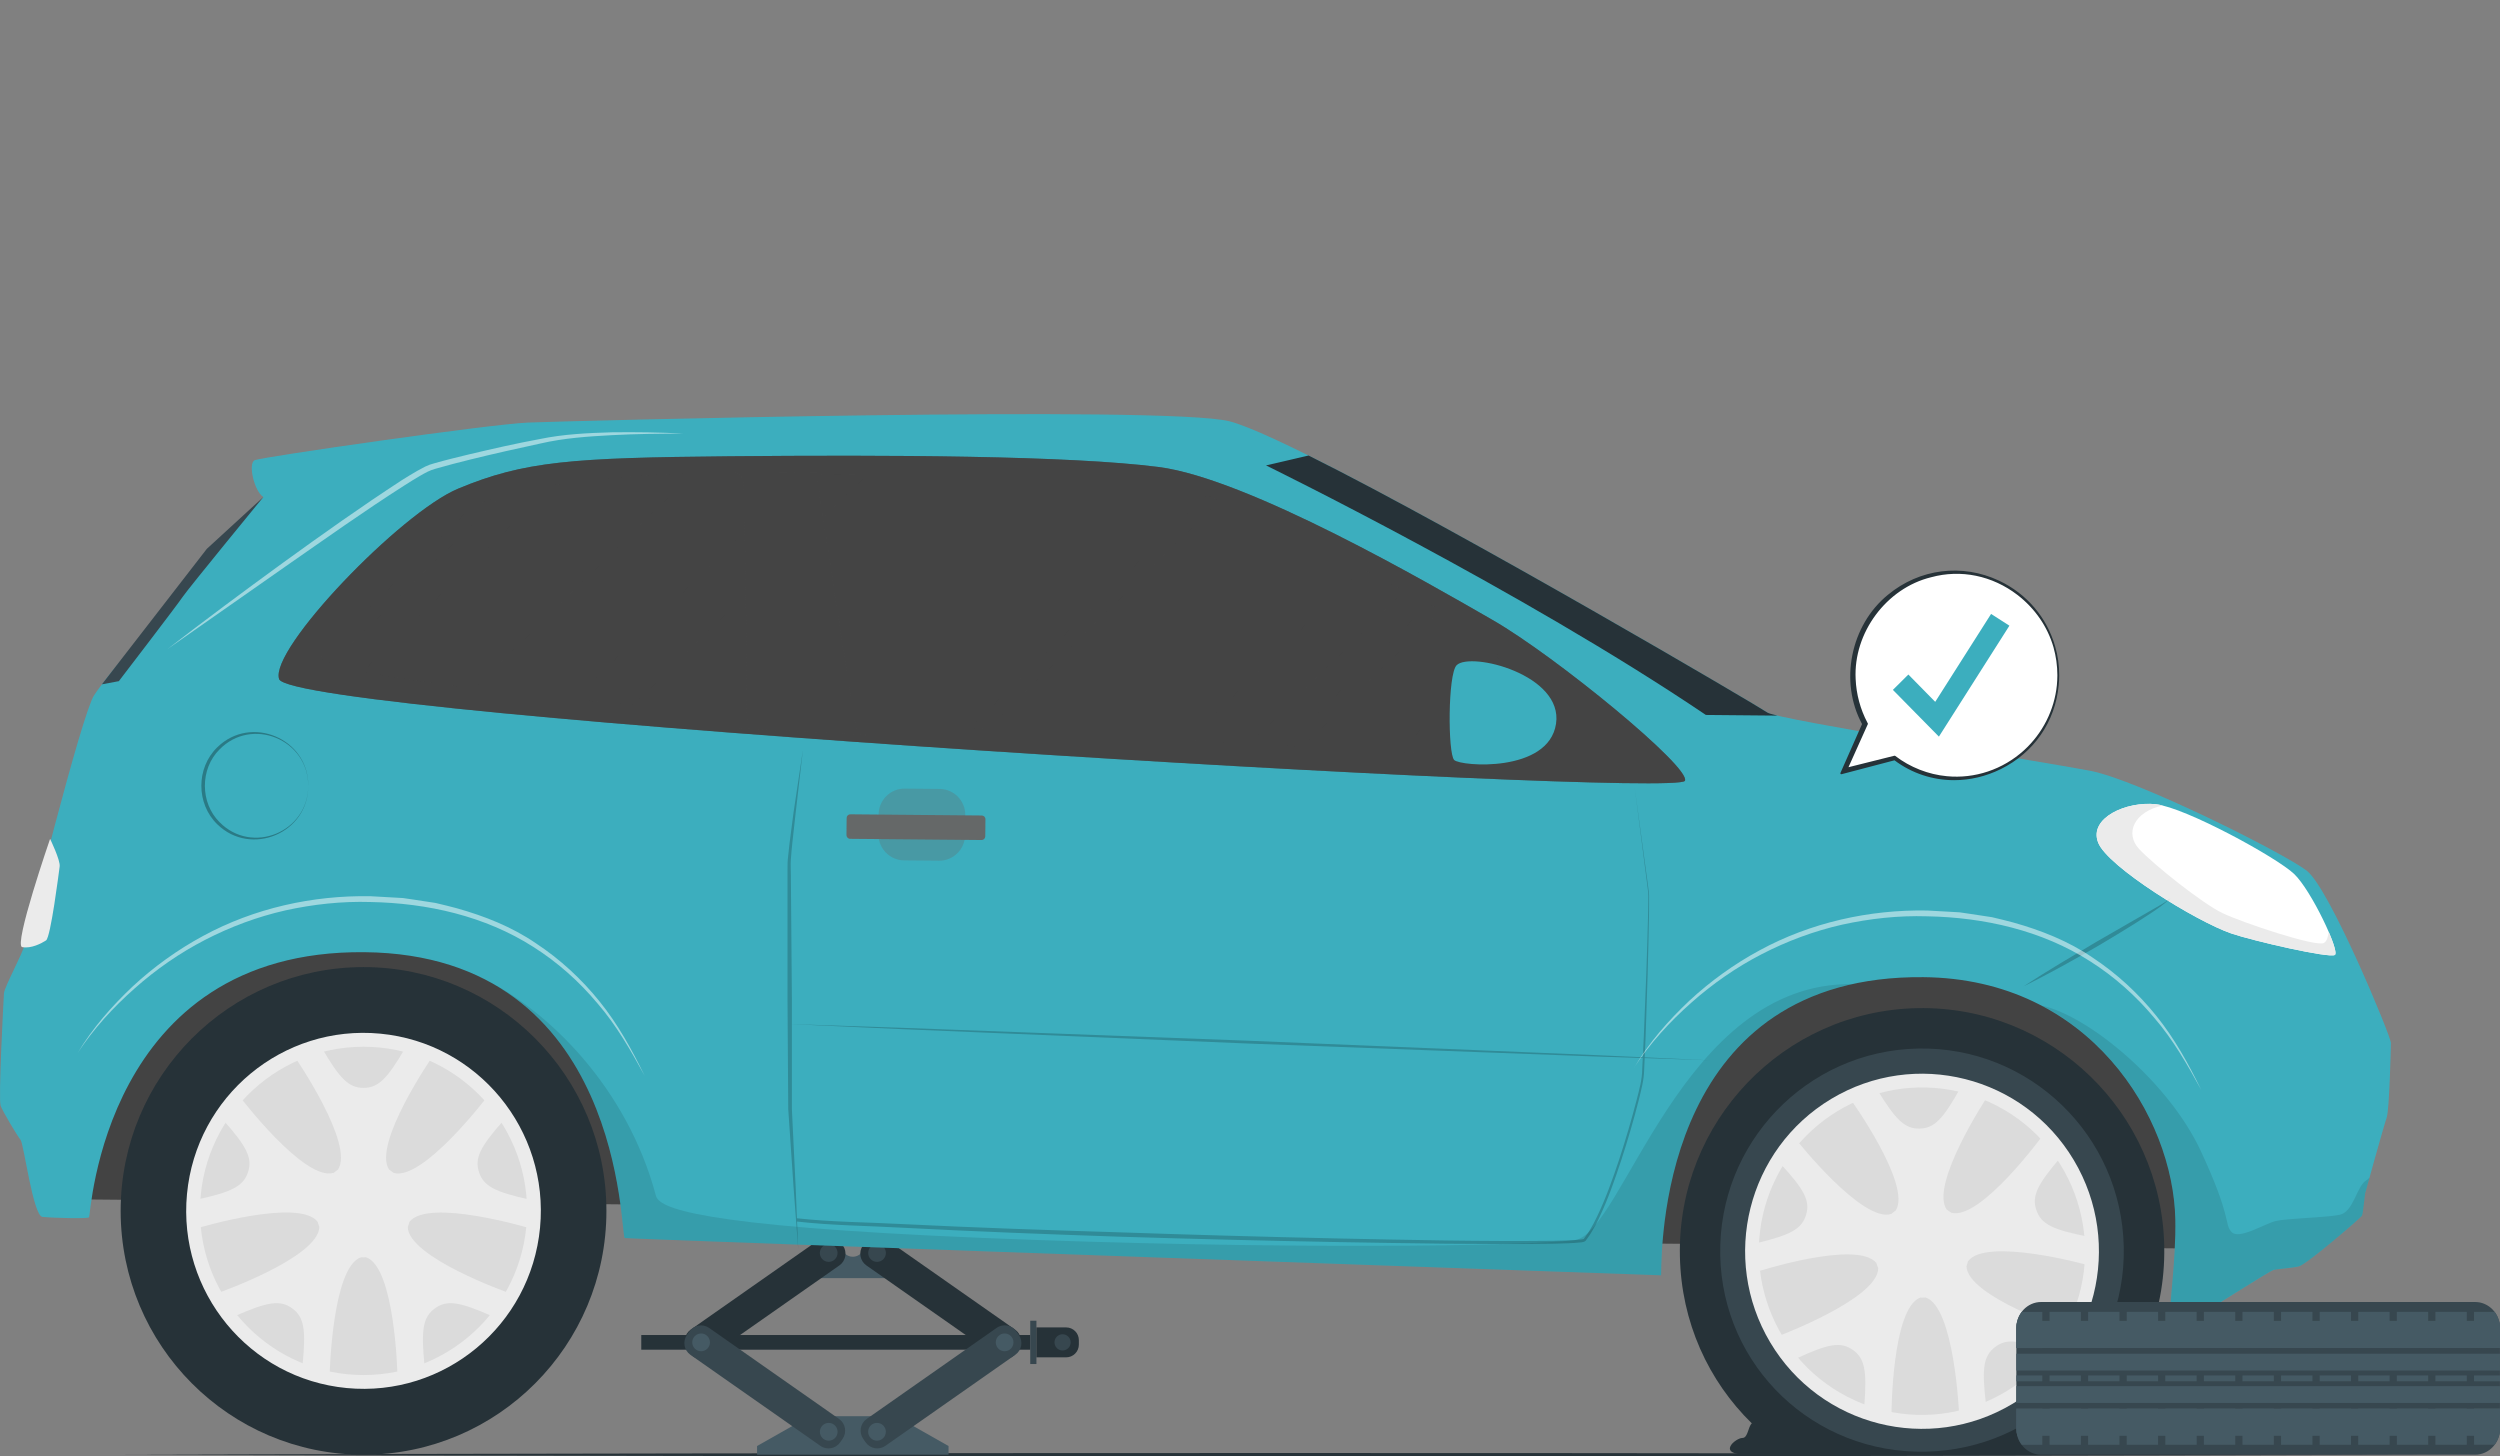     <svg width="321" height="187" viewBox="0 0 321 187" fill="none" xmlns="http://www.w3.org/2000/svg">
        <rect x="0" y="0" width="321" height="187" fill="#808080" stroke="none"/>
        <g clip-path="url(#clip0_1903_1043)">
            <path d="M15.854 186.783C111.14 186.496 218.033 186.491 313.32 186.783C218.033 187.076 111.14 187.071 15.854 186.783Z" fill="#263238" />
            <path
                d="M113.695 158.327V164.108H105.306V158.327H108.03V159.892C108.03 160.708 108.688 161.368 109.5 161.368C110.313 161.368 110.971 160.708 110.971 159.892V158.327H113.7H113.695Z"
                fill="#455A64" />
            <path d="M121.794 185.67V186.783H97.207V185.67L103.962 181.837H115.034L121.794 185.67Z" fill="#455A64" />
            <path d="M132.283 171.416H82.34V173.302H132.283V171.416Z" fill="#263238" />
            <path d="M133.077 169.582H132.283V175.141H133.077V169.582Z" fill="#37474F" />
            <path d="M133.077 170.44H136.896C137.793 170.44 138.526 171.171 138.526 172.076V172.647C138.526 173.547 137.798 174.283 136.896 174.283H133.077V170.445V170.44Z"
                fill="#263238" />
            <path
                d="M136.435 173.401C137.008 173.401 137.473 172.935 137.473 172.359C137.473 171.784 137.008 171.317 136.435 171.317C135.862 171.317 135.397 171.784 135.397 172.359C135.397 172.935 135.862 173.401 136.435 173.401Z"
                fill="#37474F" />
            <path
                d="M111.104 159.478L110.79 159.931C110.214 160.759 110.416 161.9 111.241 162.478L127.928 174.168C128.754 174.746 129.89 174.543 130.466 173.715L130.781 173.262C131.357 172.434 131.155 171.293 130.329 170.715L113.642 159.025C112.816 158.447 111.68 158.65 111.104 159.478Z"
                fill="#263238" />
            <path
                d="M112.61 162.024C113.238 162.024 113.747 161.513 113.747 160.883C113.747 160.252 113.238 159.741 112.61 159.741C111.983 159.741 111.474 160.252 111.474 160.883C111.474 161.513 111.983 162.024 112.61 162.024Z"
                fill="#37474F" />
            <path
                d="M129 173.505C129.627 173.505 130.136 172.994 130.136 172.364C130.136 171.734 129.627 171.223 129 171.223C128.372 171.223 127.863 171.734 127.863 172.364C127.863 172.994 128.372 173.505 129 173.505Z"
                fill="#37474F" />
            <path
                d="M127.967 170.501L111.282 182.193C110.457 182.772 110.255 183.912 110.831 184.741L111.146 185.193C111.722 186.022 112.858 186.224 113.683 185.646L130.368 173.953C131.194 173.375 131.396 172.234 130.82 171.406L130.505 170.954C129.929 170.125 128.793 169.922 127.967 170.501Z"
                fill="#37474F" />
            <path
                d="M130.131 172.359C130.131 172.986 129.624 173.5 128.995 173.5C128.365 173.5 127.858 172.991 127.858 172.359C127.858 171.728 128.365 171.218 128.995 171.218C129.624 171.218 130.131 171.728 130.131 172.359Z"
                fill="#455A64" />
            <path
                d="M113.742 183.841C113.742 184.468 113.235 184.982 112.606 184.982C111.976 184.982 111.469 184.473 111.469 183.841C111.469 183.209 111.976 182.7 112.606 182.7C113.235 182.7 113.742 183.209 113.742 183.841Z"
                fill="#455A64" />
            <path
                d="M105.38 159.024L88.695 170.717C87.87 171.295 87.668 172.436 88.244 173.264L88.559 173.717C89.135 174.545 90.271 174.748 91.096 174.169L107.782 162.477C108.607 161.898 108.809 160.758 108.233 159.929L107.918 159.477C107.342 158.649 106.206 158.446 105.38 159.024Z"
                fill="#263238" />
            <path
                d="M107.542 160.883C107.542 161.51 107.034 162.024 106.405 162.024C105.775 162.024 105.268 161.514 105.268 160.883C105.268 160.251 105.775 159.741 106.405 159.741C107.034 159.741 107.542 160.251 107.542 160.883Z"
                fill="#37474F" />
            <path
                d="M91.152 172.364C91.152 172.991 90.645 173.505 90.016 173.505C89.386 173.505 88.879 172.996 88.879 172.364C88.879 171.732 89.386 171.223 90.016 171.223C90.645 171.223 91.152 171.732 91.152 172.364Z"
                fill="#37474F" />
            <path
                d="M88.515 170.96L88.2 171.412C87.624 172.241 87.826 173.381 88.652 173.96L105.339 185.649C106.165 186.228 107.301 186.025 107.877 185.196L108.191 184.744C108.767 183.915 108.565 182.775 107.74 182.196L91.052 170.507C90.227 169.928 89.091 170.131 88.515 170.96Z"
                fill="#37474F" />
            <path
                d="M90.021 173.5C90.648 173.5 91.157 172.99 91.157 172.359C91.157 171.729 90.648 171.218 90.021 171.218C89.393 171.218 88.884 171.729 88.884 172.359C88.884 172.99 89.393 173.5 90.021 173.5Z"
                fill="#455A64" />
            <path
                d="M106.41 184.982C107.038 184.982 107.546 184.471 107.546 183.841C107.546 183.211 107.038 182.7 106.41 182.7C105.782 182.7 105.273 183.211 105.273 183.841C105.273 184.471 105.782 184.982 106.41 184.982Z"
                fill="#455A64" />
            <path d="M209.968 159.647L285.361 160.34C285.361 160.34 277.427 124.91 247.989 124.637C218.55 124.368 211.335 151.763 209.968 159.647Z" fill="#444444" />
            <path opacity="0.2" d="M209.968 159.647L285.361 160.34C285.361 160.34 277.427 124.91 247.989 124.637C218.55 124.368 211.335 151.763 209.968 159.647Z" fill="#444444" />
            <path d="M8.822 153.984L84.215 154.677C84.215 154.677 76.281 119.247 46.842 118.974C17.404 118.705 10.189 146.1 8.822 153.984Z" fill="#444444" />
            <path opacity="0.2" d="M8.822 153.984L84.215 154.677C84.215 154.677 76.281 119.247 46.842 118.974C17.404 118.705 10.189 146.1 8.822 153.984Z"
                fill="#444444" />
            <path
                d="M12.082 89.268C10.442 91.828 3.293 120.407 3.119 121.402C2.945 122.392 0.554 126.721 0.507 127.546C0.46 128.376 -0.235 141.163 0.085 141.993C0.409 142.823 2.236 145.865 2.645 146.364C3.053 146.864 4.251 156.111 5.444 156.247C6.637 156.384 11.232 156.507 11.438 156.304C11.645 156.096 13.237 121.954 46.772 122.26C80.306 122.567 79.606 158.836 80.222 158.963C80.837 159.095 213.284 163.749 213.284 163.749C213.336 158.199 214.069 125.165 246.965 125.467C268.394 125.665 279.057 143.493 279.311 156.573C279.414 162.019 278.451 167.993 278.752 167.998C279.743 168.007 283.12 168.285 283.703 168.045C284.281 167.8 291.336 163.231 291.914 163.07C292.492 162.91 294.187 162.844 295.179 162.603C296.17 162.363 303.155 156.342 303.282 156.092C303.408 155.847 303.634 153.447 303.681 153.239C303.728 153.032 306.114 144.441 306.452 143.493C306.79 142.545 306.988 134.675 306.992 133.893C307.002 133.105 299.129 114.056 296.179 111.793C293.229 109.529 274.505 100.132 268.328 98.958C262.151 97.784 228.166 92.375 226.94 91.498C225.709 90.617 167.936 56.644 157.855 54.093C149.705 52.032 72.767 54.055 67.816 54.258C62.865 54.46 33.619 58.681 32.708 59.086C31.797 59.492 32.67 63.146 33.821 63.815C33.821 63.815 14.933 84.826 12.086 89.273L12.082 89.268Z"
                fill="#3CAEBE" />
            <path opacity="0.1"
                d="M237.866 126.348C213.928 131.611 213.327 158.765 213.284 163.749C213.284 163.749 80.837 159.095 80.222 158.963C79.724 158.855 80.09 135.076 62.461 125.853C70.381 129.88 80.49 139.537 84.224 153.541C84.628 155.031 88.837 157.407 126.195 158.949C163.558 160.482 196.036 160.034 202.208 159.223C208.38 158.407 215.91 126.056 237.87 126.358L237.866 126.348Z"
                fill="black" />
            <path
                d="M35.827 87.184C37.396 91.984 215.248 102.56 216.343 100.255C217.15 98.548 199.78 84.284 191.658 79.611C183.531 74.939 160.265 61.434 148.771 59.963C137.276 58.492 113.93 58.398 93.591 58.586C73.415 58.775 67.281 59.214 58.835 62.74C51.427 65.834 34.587 83.369 35.836 87.184H35.827Z"
                fill="#444444" />
            <path opacity="0.5"
                d="M35.827 87.184C37.396 91.984 215.248 102.56 216.343 100.255C217.15 98.548 199.78 84.284 191.658 79.611C183.531 74.939 160.265 61.434 148.771 59.963C137.276 58.492 113.93 58.398 93.591 58.586C73.415 58.775 67.281 59.214 58.835 62.74C51.427 65.834 34.587 83.369 35.836 87.184H35.827Z"
                fill="#444444" />
            <path
                d="M41.299 84.444C41.779 86.246 67.304 90.263 117.895 93.087C168.486 95.912 193.471 97.397 194.091 97.152C194.711 96.911 192.485 83.35 191.63 82.224C190.775 81.097 154.685 62.132 148.996 61.585C143.308 61.038 112.559 61.038 97.024 60.798C77.789 60.496 66.745 62.632 61.216 64.815C56.355 66.739 40.82 82.638 41.299 84.444Z"
                fill="#444444" />
            <g opacity="0.1">
                <path d="M88.865 60.817L60.888 88.391C54.636 87.618 49.877 86.873 46.617 86.213L70.842 62.34C75.473 61.562 81.401 60.986 88.865 60.817Z"
                    fill="#444444" />
                <path d="M194.091 97.152C193.828 97.256 189.014 97.039 179.572 96.529L192.236 84.048C193.227 88.033 194.594 96.959 194.091 97.157V97.152Z"
                    fill="#444444" />
                <path d="M111.3 60.944L81.302 90.508L74.674 89.891L73.777 89.806L103.141 60.864C105.696 60.892 108.453 60.92 111.3 60.939V60.944Z" fill="#444444" />
                <path d="M180.304 75.891L160.434 95.473C157.973 95.332 155.371 95.186 152.637 95.035L174.907 73.095C176.777 74.052 178.599 74.986 180.304 75.886V75.891Z"
                    fill="#444444" />
                <path
                    d="M64.223 63.801L42.54 85.18C41.774 84.906 41.356 84.661 41.3 84.449C41.271 84.355 41.3 84.213 41.361 84.039L60.531 65.14C60.78 65.008 61.01 64.895 61.216 64.815C62.076 64.475 63.081 64.136 64.223 63.806V63.801Z"
                    fill="#444444" />
                <path
                    d="M184.974 78.371L167.246 95.855C166.522 95.813 165.785 95.77 165.033 95.728L183.47 77.551C183.992 77.834 184.494 78.103 184.978 78.367L184.974 78.371Z"
                    fill="#444444" />
                <path d="M154.915 63.57L124.598 93.455C125.345 93.498 126.078 93.54 126.811 93.582L156.554 64.268L154.915 63.57Z" fill="#444444" />
            </g>
            <path
                d="M95.38 61.566C95.681 62.552 95.93 91.409 95.921 92.338C95.911 93.271 94.859 93.479 94.859 93.479L111.192 94.389C111.192 94.389 110.135 94.082 109.956 93.582C109.773 93.083 104.925 61.92 104.958 61.519C104.991 61.114 105.799 60.736 105.799 60.736L94.413 60.638C94.413 60.638 95.183 60.93 95.376 61.562L95.38 61.566Z"
                fill="#444444" />
            <g opacity="0.5">
                <path
                    d="M95.38 61.566C95.681 62.552 95.93 91.409 95.921 92.338C95.911 93.271 94.859 93.479 94.859 93.479L111.192 94.389C111.192 94.389 110.135 94.082 109.956 93.582C109.773 93.083 104.925 61.92 104.958 61.519C104.991 61.114 105.799 60.736 105.799 60.736L94.413 60.638C94.413 60.638 95.183 60.93 95.376 61.562L95.38 61.566Z"
                    fill="#444444" />
            </g>
            <path
                d="M269.395 108.176C270.602 111.298 282.021 118.314 286.47 119.846C289.265 120.808 299.129 123.071 299.796 122.614C300.463 122.157 296.781 114.329 294.568 112.217C292.351 110.1 280.617 103.687 276.826 103.268C273.035 102.848 268.178 105.026 269.4 108.176H269.395Z"
                fill="white" />
            <path
                d="M299.801 122.614C299.134 123.071 289.269 120.808 286.47 119.846C282.026 118.314 270.607 111.298 269.395 108.171C268.173 105.026 273.03 102.848 276.826 103.263C277.084 103.291 277.38 103.343 277.7 103.423C273.979 104.229 272.8 107.016 274.67 109.02C276.549 111.033 282.763 115.994 285.366 117.243C287.874 118.45 297.433 121.647 298.396 121.072C298.767 120.855 298.936 120.271 299.007 119.639C299.679 121.214 300.054 122.449 299.801 122.619V122.614Z"
                fill="#EBEBEB" />
            <g opacity="0.2">
                <path
                    d="M103.075 96.416L101.887 104.347L101.37 108.327C101.29 108.992 101.215 109.657 101.154 110.326C101.097 111 101.13 111.665 101.116 112.335V128.381L101.168 136.406L101.196 140.419L101.21 142.423L101.346 144.422L101.891 152.428L102.493 160.425L102.164 152.414L101.774 144.408L101.68 142.408V140.404V136.396V128.381L101.548 112.349C101.548 111.684 101.501 111.005 101.548 110.35C101.591 109.69 101.656 109.025 101.722 108.36L102.164 104.376L103.084 96.412L103.075 96.416Z"
                    fill="black" />
                <path
                    d="M211.739 117.055C211.65 122.458 211.49 127.853 211.293 133.247C211.246 134.595 211.185 135.944 211.114 137.292C211.1 138.66 210.72 139.994 210.41 141.281C209.747 143.875 208.996 146.435 208.169 148.972C207.333 151.495 206.459 154.012 205.323 156.389L204.886 157.275C204.731 157.563 204.557 157.846 204.397 158.124C204.242 158.416 204.05 158.681 203.862 158.945L203.575 159.336C203.35 159.51 203.213 159.468 203.063 159.515C201.889 159.647 200.729 159.652 199.564 159.69C190.267 159.822 180.971 159.638 171.685 159.482C162.389 159.308 153.097 159.077 143.806 158.794C134.519 158.478 125.223 158.129 115.946 157.643C111.323 157.384 106.847 157.365 102.234 156.837V156.417C106.842 156.926 111.333 156.926 115.96 157.176C125.242 157.634 134.528 157.95 143.82 158.233C153.106 158.549 162.393 158.813 171.685 159.015C180.971 159.209 190.267 159.421 199.559 159.317C200.714 159.284 201.884 159.279 203.021 159.152C203.152 159.138 203.326 159.095 203.35 159.091L203.622 158.709C203.805 158.459 203.993 158.204 204.148 157.917C204.303 157.643 204.472 157.37 204.627 157.082L205.059 156.214C206.192 153.866 207.07 151.363 207.911 148.849C208.733 146.327 209.489 143.771 210.156 141.192C210.48 139.89 210.851 138.627 210.861 137.269L211.058 133.228C211.293 127.838 211.495 122.444 211.622 117.045C211.636 116.371 211.645 115.697 211.645 115.023C211.645 114.692 211.598 114.358 211.556 114.023L211.429 113.019L210.912 109.02L209.879 101.014L210.969 109.011L211.514 113.009L211.645 114.013C211.697 114.344 211.744 114.674 211.744 115.023C211.753 115.697 211.744 116.371 211.739 117.045V117.055Z"
                    fill="black" />
                <path
                    d="M278.658 115.386C277.291 116.621 275.694 117.55 274.168 118.554C272.622 119.535 271.044 120.464 269.475 121.407C267.882 122.312 266.299 123.232 264.693 124.104C263.086 124.976 261.471 125.839 259.822 126.645C261.353 125.641 262.917 124.684 264.477 123.731L269.193 120.921L273.947 118.182L276.324 116.819C277.113 116.362 277.925 115.928 278.654 115.381L278.658 115.386Z"
                    fill="black" />
                <path
                    d="M100.938 131.474L115.777 131.969L130.616 132.521L160.298 133.629L189.972 134.855L204.806 135.472L219.64 136.147L204.801 135.652L189.958 135.1L160.279 133.992L130.606 132.761L115.772 132.143L100.938 131.474Z"
                    fill="black" />
            </g>
            <path
                d="M46.678 186.783C63.902 186.783 77.864 172.768 77.864 155.479C77.864 138.19 63.902 124.175 46.678 124.175C29.455 124.175 15.492 138.19 15.492 155.479C15.492 172.768 29.455 186.783 46.678 186.783Z"
                fill="#263238" />
            <path
                d="M69.341 157.64C70.534 145.074 61.352 133.918 48.834 132.722C36.316 131.525 25.202 140.741 24.01 153.306C22.818 165.872 31.999 177.028 44.517 178.225C57.035 179.421 68.149 170.205 69.341 157.64Z"
                fill="#EBEBEB" />
            <path
                d="M46.678 176.556C58.274 176.556 67.675 167.119 67.675 155.479C67.675 143.838 58.274 134.402 46.678 134.402C35.081 134.402 25.681 143.838 25.681 155.479C25.681 167.119 35.081 176.556 46.678 176.556Z"
                fill="#DBDBDB" />
            <path
                d="M49.975 150.193H43.38C45.607 146.968 37.852 135.708 37.852 135.708L41.318 134.543C43.625 138.518 44.78 139.683 46.678 139.683C48.576 139.683 49.731 138.518 52.042 134.543L55.504 135.708C55.504 135.708 47.749 146.968 49.975 150.193Z"
                fill="#EBEBEB" />
            <path
                d="M42.831 150.594L40.792 156.888C38.42 153.767 25.357 157.69 25.357 157.69L25.324 154.017C29.8 153.041 31.261 152.301 31.848 150.49C32.436 148.679 31.689 147.218 28.635 143.78L30.81 140.838C30.81 140.838 39.082 151.721 42.826 150.594H42.831Z"
                fill="#EBEBEB" />
            <path
                d="M41.004 157.544L46.34 161.434C42.648 162.731 42.333 176.414 42.333 176.414L38.843 175.311C39.303 170.732 39.054 169.11 37.518 167.993C35.982 166.875 34.366 167.135 30.167 168.983L28.048 165.998C28.048 165.998 40.914 161.467 41.004 157.539V157.544Z"
                fill="#EBEBEB" />
            <path
                d="M47.016 161.434L52.352 157.544C52.442 161.467 65.308 166.003 65.308 166.003L63.184 168.992C58.99 167.139 57.374 166.875 55.838 167.998C54.302 169.115 54.053 170.742 54.508 175.32L51.028 176.419C51.028 176.419 50.708 162.735 47.021 161.439L47.016 161.434Z"
                fill="#EBEBEB" />
            <path
                d="M52.564 156.893L50.525 150.599C54.269 151.725 62.541 140.843 62.541 140.843L64.716 143.794C61.663 147.227 60.916 148.689 61.503 150.499C62.09 152.31 63.551 153.05 68.032 154.036L68 157.7C68 157.7 54.936 153.777 52.564 156.898V156.893Z"
                fill="#EBEBEB" />
            <path
                d="M52.775 155.332C52.775 158.713 50.046 161.448 46.683 161.448C43.319 161.448 40.59 158.708 40.59 155.332C40.59 151.956 43.319 149.217 46.683 149.217C50.046 149.217 52.775 151.956 52.775 155.332Z"
                fill="#EBEBEB" />
            <path
                d="M187.035 85.411C185.889 86.543 185.899 96.746 186.716 97.581C187.533 98.415 198.831 99.264 199.793 92.941C200.756 86.613 188.82 83.647 187.031 85.411H187.035Z"
                fill="#3CAEBE" />
            <path
                d="M228.227 91.885L219.034 91.8C195.251 75.736 162.558 59.76 162.558 59.76L168.016 58.487C187.806 68.328 225.935 90.772 226.93 91.489C227.057 91.579 227.504 91.711 228.222 91.88L228.227 91.885Z"
                fill="#263238" />
            <g opacity="0.5">
                <path
                    d="M9.963 135.213C11.866 132.026 14.337 129.206 17.033 126.66C19.757 124.137 22.797 121.944 26.075 120.176C32.623 116.616 40.135 114.942 47.571 115.074L50.356 115.23L51.751 115.31C52.212 115.367 52.672 115.447 53.132 115.513L55.894 115.933C56.806 116.131 57.703 116.38 58.605 116.607C62.179 117.606 65.703 118.993 68.793 121.105C71.908 123.156 74.679 125.712 77.004 128.612C79.348 131.512 81.138 134.793 82.768 138.113C80.988 134.869 79.142 131.634 76.722 128.843C74.36 126.014 71.584 123.548 68.483 121.586C62.273 117.616 54.866 115.956 47.561 115.819C43.897 115.706 40.224 116.107 36.645 116.894C33.07 117.705 29.603 118.993 26.343 120.676C23.078 122.359 20.035 124.472 17.277 126.924C14.515 129.361 12.007 132.115 9.963 135.208V135.213Z"
                    fill="white" />
                <path
                    d="M209.842 137.047C211.744 133.86 214.215 131.04 216.911 128.494C219.636 125.971 222.675 123.779 225.954 122.01C232.502 118.45 240.013 116.777 247.449 116.909L250.234 117.064L251.625 117.144C252.085 117.201 252.545 117.281 253.006 117.347L255.768 117.767C256.679 117.965 257.576 118.215 258.478 118.441C262.053 119.441 265.576 120.827 268.667 122.939C271.781 124.99 274.553 127.546 276.878 130.446C279.222 133.346 281.012 136.628 282.642 139.947C280.861 136.703 279.015 133.468 276.596 130.677C274.233 127.848 271.457 125.382 268.357 123.42C262.147 119.45 254.739 117.79 247.435 117.654C243.771 117.54 240.097 117.941 236.518 118.729C232.943 119.54 229.477 120.827 226.217 122.51C222.952 124.194 219.908 126.306 217.151 128.758C214.389 131.196 211.88 133.949 209.837 137.042L209.842 137.047Z"
                    fill="white" />
                <path
                    d="M21.472 83.365C26.367 79.583 31.327 75.9 36.325 72.265C41.333 68.639 46.368 65.06 51.564 61.675C52.221 61.264 52.879 60.854 53.56 60.468C53.898 60.274 54.246 60.086 54.603 59.907C54.979 59.727 55.373 59.586 55.744 59.492C57.243 59.062 58.741 58.7 60.244 58.336C63.251 57.624 66.266 56.936 69.306 56.375C72.35 55.743 75.469 55.597 78.55 55.507C81.641 55.469 84.732 55.507 87.813 55.677C84.727 55.677 81.641 55.71 78.564 55.875C75.487 56.04 72.41 56.248 69.418 56.941C66.407 57.591 63.396 58.261 60.404 59.001C58.91 59.374 57.412 59.751 55.946 60.18C55.57 60.284 55.237 60.406 54.917 60.562C54.584 60.727 54.255 60.911 53.922 61.104C53.259 61.486 52.611 61.896 51.963 62.307C46.767 65.617 41.732 69.21 36.659 72.732L21.472 83.365Z"
                    fill="white" />
            </g>
            <path opacity="0.1"
                d="M304.221 151.263C303.916 152.376 303.695 153.168 303.685 153.23C303.643 153.437 303.413 155.832 303.281 156.082C303.159 156.332 296.174 162.354 295.183 162.594C294.272 162.811 292.755 162.886 292.069 163.028C292.059 163.028 292.045 163.028 292.036 163.033C291.989 163.037 291.951 163.042 291.918 163.051H291.914C291.576 163.155 289.203 164.636 287.094 165.956C286.859 166.102 286.629 166.244 286.408 166.385C286.291 166.46 286.178 166.531 286.065 166.602C285.849 166.734 285.638 166.866 285.441 166.989C285.441 166.989 285.439 166.99 285.436 166.993C285.234 167.116 285.046 167.229 284.877 167.333C284.788 167.389 284.703 167.441 284.623 167.493C284.144 167.781 283.815 167.974 283.703 168.021C283.13 168.271 279.743 167.984 278.752 167.974C278.752 167.974 278.749 167.974 278.742 167.974C278.742 167.974 278.733 167.965 278.728 167.951C278.714 167.917 278.705 167.861 278.705 167.776C278.686 167.441 278.752 166.687 278.841 165.668C278.86 165.499 278.874 165.324 278.893 165.14C278.911 164.937 278.93 164.73 278.944 164.513C278.963 164.315 278.982 164.108 278.996 163.9C279.005 163.782 279.019 163.66 279.024 163.537C279.066 163.099 279.099 162.632 279.132 162.156C279.137 162.151 279.137 162.141 279.132 162.127C279.259 160.383 279.344 158.44 279.311 156.554C279.301 156.247 279.297 155.931 279.273 155.611C279.259 155.323 279.24 155.036 279.212 154.743C279.193 154.498 279.17 154.248 279.142 154.003C279.118 153.805 279.09 153.616 279.062 153.418C278.972 152.72 278.846 152.018 278.695 151.311C278.667 151.146 278.63 150.981 278.587 150.815C278.521 150.523 278.451 150.231 278.376 149.938C278.315 149.717 278.258 149.495 278.193 149.274C278.075 148.835 277.939 148.406 277.803 147.972C277.728 147.741 277.648 147.515 277.563 147.284C277.314 146.567 277.037 145.855 276.732 145.143C276.647 144.945 276.563 144.747 276.473 144.549C276.328 144.224 276.177 143.903 276.018 143.582C275.961 143.464 275.905 143.347 275.839 143.224C275.708 142.96 275.567 142.701 275.426 142.437C275.262 142.125 275.088 141.819 274.909 141.508C274.731 141.196 274.548 140.895 274.355 140.588C274.181 140.31 274.007 140.032 273.829 139.758C273.81 139.73 273.791 139.706 273.777 139.683C273.594 139.409 273.406 139.136 273.218 138.872C273.181 138.82 273.152 138.768 273.115 138.726C272.95 138.495 272.786 138.273 272.617 138.051C272.561 137.971 272.499 137.896 272.443 137.825C272.246 137.561 272.039 137.306 271.832 137.047C271.381 136.5 270.916 135.963 270.428 135.444C270.386 135.392 270.339 135.34 270.296 135.298C270.108 135.1 269.921 134.906 269.723 134.713C269.648 134.633 269.578 134.557 269.498 134.487C269.268 134.26 269.037 134.034 268.798 133.817C268.784 133.803 268.76 133.784 268.746 133.775C268.478 133.52 268.211 133.28 267.934 133.044C267.685 132.827 267.431 132.62 267.173 132.407C267.13 132.37 267.088 132.337 267.046 132.304C266.811 132.115 266.567 131.926 266.318 131.742C266.214 131.662 266.102 131.582 265.994 131.502C265.965 131.478 265.942 131.464 265.914 131.441C265.684 131.276 265.444 131.101 265.204 130.941C264.904 130.738 264.603 130.535 264.293 130.342C264.251 130.314 264.204 130.281 264.157 130.257C263.852 130.064 263.537 129.875 263.217 129.691C262.879 129.503 262.541 129.314 262.198 129.135C262.189 129.13 262.184 129.126 262.17 129.121C268.319 130.488 278.498 139.018 282.566 147.751C286.634 156.488 285.563 157.12 286.521 158.176C287.47 159.227 290.711 157.148 292.196 156.78C293.689 156.427 298.514 156.351 300.374 155.988C302.229 155.634 302.567 152.282 303.845 151.546C303.963 151.48 304.085 151.372 304.211 151.235L304.221 151.263Z"
                fill="black" />
            <path opacity="0.3"
                d="M39.58 100.886C39.627 106.95 32.238 110.071 27.902 105.842C25.173 103.197 25.168 98.599 27.898 95.954C32.219 91.71 39.622 94.827 39.585 100.891L39.58 100.886ZM39.58 100.886C39.561 94.921 32.313 91.993 28.179 96.237C25.68 98.722 25.685 103.079 28.184 105.559C32.327 109.798 39.571 106.856 39.58 100.891V100.886Z"
                fill="black" />
            <path opacity="0.3" d="M25.953 99.424C25.985 99.674 26.023 99.924 26.037 100.179C26.018 99.924 25.99 99.674 25.953 99.424Z" fill="black" />
            <path
                d="M6.431 107.709C6.431 107.709 7.77 110.468 7.661 111.25C7.558 112.033 6.506 120.36 5.914 120.747C5.322 121.133 3.993 121.827 2.851 121.61C1.71 121.393 6.431 107.709 6.431 107.709Z"
                fill="#EBEBEB" />
            <path
                d="M33.816 63.811C33.816 63.811 24.107 75.655 23.463 76.626C22.82 77.603 15.257 87.462 15.257 87.462L13.082 87.868L26.554 70.473L33.821 63.806L33.816 63.811Z"
                fill="#37474F" />
            <path opacity="0.3"
                d="M116.167 101.256L120.652 101.297C122.484 101.314 123.96 102.822 123.943 104.661L123.92 107.212C123.904 109.05 122.401 110.531 120.569 110.515L116.083 110.474C114.251 110.457 112.776 108.949 112.792 107.11L112.816 104.559C112.832 102.72 114.335 101.239 116.167 101.256Z"
                fill="#656868" />
            <path
                d="M126.061 104.713L109.184 104.559C108.925 104.557 108.712 104.766 108.71 105.026L108.69 107.228C108.688 107.489 108.896 107.702 109.156 107.704L126.033 107.858C126.292 107.86 126.504 107.651 126.507 107.391L126.527 105.189C126.529 104.928 126.32 104.715 126.061 104.713Z"
                fill="#656868" />
            <path opacity="0.1"
                d="M126.061 104.713L109.184 104.559C108.925 104.557 108.712 104.766 108.71 105.026L108.69 107.228C108.688 107.489 108.896 107.702 109.156 107.704L126.033 107.858C126.292 107.86 126.504 107.651 126.507 107.391L126.527 105.189C126.529 104.928 126.32 104.715 126.061 104.713Z"
                fill="#656868" />
            <path
                d="M269.198 186.783H224.38C220.26 186.783 222.858 184.633 223.722 184.633C224.446 184.633 224.432 183.228 224.93 182.761C225.028 182.681 225.085 182.624 225.085 182.624L246.791 181.516L268.502 182.624C268.502 182.624 268.545 182.657 268.606 182.728C269.038 183.124 269.104 184.633 269.851 184.633C270.71 184.633 273.308 186.783 269.198 186.783Z"
                fill="#263238" />
            <path
                d="M277.888 160.038C278.066 168.955 274.478 176.994 268.606 182.728C267.046 184.256 265.322 185.609 263.458 186.783H230.017C228.185 185.618 226.475 184.27 224.934 182.761C219.368 177.32 215.859 169.761 215.699 161.279C215.352 144.044 228.998 129.795 246.171 129.446C263.345 129.097 277.545 142.804 277.893 160.034L277.888 160.038Z"
                fill="#263238" />
            <path
                d="M220.876 161.156C221.162 175.518 232.938 186.684 247.247 186.396C261.555 186.109 272.979 174.481 272.692 160.119C272.406 145.756 260.578 134.345 246.27 134.633C231.961 134.921 220.594 146.793 220.88 161.156H220.876Z"
                fill="#37474F" />
            <path
                d="M258.444 180.231C269.21 173.769 272.718 159.77 266.28 148.964C259.842 138.158 245.896 134.636 235.131 141.098C224.366 147.561 220.858 161.559 227.295 172.366C233.733 183.172 247.679 186.693 258.444 180.231Z"
                fill="#EBEBEB" />
            <path
                d="M265.382 170.307C270.693 159.994 266.671 147.312 256.397 141.98C246.124 136.649 233.49 140.686 228.178 150.999C222.866 161.311 226.889 173.993 237.162 179.325C247.436 184.657 260.07 180.619 265.382 170.307Z"
                fill="#DBDBDB" />
            <path
                d="M243.395 155.46L249.971 155.328C247.688 152.155 255.2 140.772 255.2 140.772L251.719 139.678C249.497 143.686 248.37 144.874 246.477 144.912C244.583 144.95 243.409 143.809 241.023 139.895L237.594 141.126C237.594 141.126 245.551 152.197 243.395 155.46Z"
                fill="#EBEBEB" />
            <path
                d="M250.53 155.715L252.686 161.953C254.988 158.794 268.094 162.443 268.094 162.443L268.051 158.779C263.565 157.898 262.095 157.186 261.475 155.394C260.855 153.597 261.569 152.126 264.547 148.637L262.321 145.747C262.321 145.747 254.288 156.761 250.53 155.715Z"
                fill="#EBEBEB" />
            <path
                d="M252.489 162.608L247.247 166.593C250.953 167.814 251.54 181.45 251.54 181.45L254.998 180.281C254.448 175.726 254.664 174.104 256.177 172.953C257.685 171.808 259.301 172.034 263.528 173.797L265.581 170.78C265.581 170.78 252.663 166.517 252.494 162.604L252.489 162.608Z"
                fill="#EBEBEB" />
            <path
                d="M246.566 166.607L241.168 162.834C241.159 166.748 228.415 171.525 228.415 171.525L230.59 174.462C234.733 172.529 236.34 172.237 237.894 173.321C239.449 174.406 239.731 176.023 239.369 180.597L242.864 181.625C242.864 181.625 242.911 167.974 246.566 166.607Z"
                fill="#EBEBEB" />
            <path
                d="M240.943 162.189L242.85 155.87C239.139 157.068 230.675 146.383 230.675 146.383L228.561 149.368C231.67 152.73 232.445 154.173 231.901 155.988C231.351 157.808 229.909 158.577 225.46 159.642L225.568 163.297C225.568 163.297 238.519 159.124 240.943 162.189Z"
                fill="#EBEBEB" />
            <path
                d="M240.703 160.637C240.769 164.009 243.545 166.682 246.904 166.616C250.263 166.55 252.926 163.764 252.86 160.392C252.794 157.021 250.018 154.347 246.66 154.413C243.301 154.479 240.638 157.266 240.703 160.637Z"
                fill="#EBEBEB" />
            <path
                d="M317.811 167.177H262.081C260.324 167.177 258.896 168.672 258.896 170.52V183.44C258.896 185.284 260.324 186.783 262.081 186.783H317.811C319.567 186.783 320.995 185.288 320.995 183.44V170.52C320.995 168.677 319.567 167.177 317.811 167.177Z"
                fill="#37474F" />
            <path d="M262.231 168.446V173.09H258.896V170.52C258.896 170.2 258.938 169.893 259.018 169.606C259.131 169.177 259.328 168.79 259.591 168.451H262.226L262.231 168.446Z"
                fill="#455A64" />
            <path d="M267.187 168.446H263.161V173.085H267.187V168.446Z" fill="#455A64" />
            <path d="M272.143 168.446H268.117V173.085H272.143V168.446Z" fill="#455A64" />
            <path d="M277.098 168.446H273.073V173.085H277.098V168.446Z" fill="#455A64" />
            <path d="M282.05 168.446H278.024V173.085H282.05V168.446Z" fill="#455A64" />
            <path d="M287.005 168.446H282.979V173.085H287.005V168.446Z" fill="#455A64" />
            <path d="M291.961 168.446H287.935V173.085H291.961V168.446Z" fill="#455A64" />
            <path d="M296.917 168.446H292.891V173.085H296.917V168.446Z" fill="#455A64" />
            <path d="M301.872 168.446H297.847V173.085H301.872V168.446Z" fill="#455A64" />
            <path d="M306.828 168.446H302.802V173.085H306.828V168.446Z" fill="#455A64" />
            <path d="M311.779 168.446H307.753V173.085H311.779V168.446Z" fill="#455A64" />
            <path d="M316.735 168.446H312.709V173.085H316.735V168.446Z" fill="#455A64" />
            <path d="M321 170.516V173.085H317.665V168.441H320.31C320.568 168.78 320.761 169.167 320.873 169.596C320.953 169.884 320.995 170.195 320.995 170.511L321 170.516Z"
                fill="#455A64" />
            <path d="M321 170.516V173.085H258.901V170.516C258.901 170.195 258.943 169.888 259.023 169.601H320.878C320.958 169.888 321 170.2 321 170.516Z" fill="#455A64" />
            <path d="M262.231 176.608H258.896V177.357H262.231V176.608Z" fill="#455A64" />
            <path d="M267.187 176.608H263.161V177.353H267.187V176.608Z" fill="#455A64" />
            <path d="M272.143 176.608H268.117V177.353H272.143V176.608Z" fill="#455A64" />
            <path d="M277.098 176.608H273.073V177.353H277.098V176.608Z" fill="#455A64" />
            <path d="M282.05 176.608H278.024V177.353H282.05V176.608Z" fill="#455A64" />
            <path d="M287.005 176.608H282.979V177.353H287.005V176.608Z" fill="#455A64" />
            <path d="M291.961 176.608H287.935V177.353H291.961V176.608Z" fill="#455A64" />
            <path d="M296.917 176.608H292.891V177.353H296.917V176.608Z" fill="#455A64" />
            <path d="M301.872 176.608H297.847V177.353H301.872V176.608Z" fill="#455A64" />
            <path d="M306.828 176.608H302.802V177.353H306.828V176.608Z" fill="#455A64" />
            <path d="M311.779 176.608H307.753V177.353H311.779V176.608Z" fill="#455A64" />
            <path d="M316.735 176.608H312.709V177.353H316.735V176.608Z" fill="#455A64" />
            <path d="M321 176.608H317.665V177.357H321V176.608Z" fill="#455A64" />
            <path d="M321 180.87V183.435C321 183.756 320.958 184.062 320.878 184.355C320.765 184.779 320.568 185.166 320.315 185.505H317.67V180.865H321.005L321 180.87Z"
                fill="#455A64" />
            <path d="M312.709 185.51H316.735V180.87H312.709V185.51Z" fill="#455A64" />
            <path d="M307.759 185.51H311.784V180.87H307.759V185.51Z" fill="#455A64" />
            <path d="M302.798 185.51H306.824V180.87H302.798V185.51Z" fill="#455A64" />
            <path d="M297.842 185.51H301.868V180.87H297.842V185.51Z" fill="#455A64" />
            <path d="M292.891 185.51H296.917V180.87H292.891V185.51Z" fill="#455A64" />
            <path d="M287.935 185.51H291.961V180.87H287.935V185.51Z" fill="#455A64" />
            <path d="M282.98 185.51H287.005V180.87H282.98V185.51Z" fill="#455A64" />
            <path d="M278.029 185.51H282.054V180.87H278.029V185.51Z" fill="#455A64" />
            <path d="M273.068 185.51H277.094V180.87H273.068V185.51Z" fill="#455A64" />
            <path d="M268.113 185.51H272.138V180.87H268.113V185.51Z" fill="#455A64" />
            <path d="M263.161 185.51H267.187V180.87H263.161V185.51Z" fill="#455A64" />
            <path d="M262.231 180.87V185.51H259.591C259.328 185.171 259.136 184.784 259.028 184.36C258.943 184.067 258.901 183.756 258.901 183.44V180.875H262.236L262.231 180.87Z"
                fill="#455A64" />
            <path d="M321 180.87V183.435C321 183.756 320.958 184.063 320.878 184.355H259.028C258.943 184.063 258.901 183.751 258.901 183.435V180.87H321Z" fill="#455A64" />
            <path d="M320.995 173.816H258.896V175.976H320.995V173.816Z" fill="#455A64" />
            <path d="M320.995 177.984H258.896V180.139H320.995V177.984Z" fill="#455A64" />
            <path
                d="M264.279 86.708C264.279 94.016 258.375 99.943 251.094 99.943C248.153 99.943 245.433 98.977 243.24 97.331L236.781 98.986L239.468 92.946C238.467 91.084 237.908 88.957 237.908 86.703C237.908 79.394 243.813 73.468 251.094 73.468C258.375 73.468 264.279 79.394 264.279 86.703V86.708Z"
                fill="white" />
            <path
                d="M264.279 86.708C264.209 97.873 251.545 103.782 243.277 97.496L236.828 99.189L236.415 99.297L236.588 98.906L239.261 92.861L239.271 93.059C236.241 87.646 237.711 80.342 242.493 76.452C251.155 69.28 264.247 75.439 264.279 86.708ZM264.279 86.708C264.326 78.249 256.073 71.779 247.918 74.005C242.098 75.42 237.833 81.201 238.143 87.194C238.223 89.16 238.744 91.107 239.665 92.842L239.717 92.941L239.67 93.04L236.964 99.071L236.725 98.788L243.193 97.171L243.273 97.152C245.194 98.632 247.538 99.561 249.966 99.783C257.595 100.523 264.27 94.389 264.279 86.708Z"
                fill="#263238" />
            <path
                d="M250.911 100.174C248.177 100.174 245.494 99.311 243.254 97.623L236.447 99.41C236.405 99.42 236.358 99.41 236.33 99.373C236.302 99.34 236.292 99.288 236.311 99.25L239.087 92.969C236.151 87.542 237.598 80.281 242.422 76.363C246.467 73.015 251.935 72.322 256.684 74.561C260.282 76.259 262.851 79.347 263.889 83.03C264.232 84.209 264.406 85.444 264.401 86.708C264.401 87.137 264.378 87.566 264.336 87.99C263.889 92.672 261.174 96.638 256.895 98.755C254.974 99.703 252.93 100.174 250.915 100.174H250.911ZM243.277 97.378C243.301 97.378 243.329 97.388 243.348 97.402C245.33 98.911 247.669 99.755 250.084 99.91C250.041 99.91 249.995 99.901 249.952 99.896C247.552 99.675 245.17 98.746 243.244 97.275L237.222 98.783L237.133 98.986L243.249 97.378C243.249 97.378 243.268 97.378 243.277 97.378ZM243.277 97.034C243.301 97.034 243.329 97.043 243.348 97.058C245.245 98.519 247.604 99.448 249.98 99.665C253.565 100.014 257.172 98.802 259.878 96.341C262.278 94.153 263.777 91.164 264.101 87.986C264.143 87.566 264.162 87.137 264.166 86.708C264.166 85.458 263.988 84.246 263.664 83.091C262.908 80.484 261.315 78.15 259.056 76.4C255.819 73.906 251.775 73.076 247.956 74.118C242.216 75.514 237.96 81.252 238.265 87.184C238.345 89.131 238.866 91.069 239.773 92.786L239.825 92.885C239.843 92.918 239.843 92.955 239.825 92.988L237.344 98.51L243.244 97.034C243.244 97.034 243.263 97.034 243.273 97.034H243.277ZM236.706 98.944L236.626 99.123L236.814 99.071L236.706 98.939V98.944ZM239.252 93.177L236.837 98.642L237.058 98.585L239.59 92.946L239.566 92.899C238.641 91.15 238.11 89.178 238.03 87.198C237.72 81.158 242.051 75.316 247.899 73.892C248.247 73.798 248.595 73.717 248.942 73.651C246.655 74.01 244.456 74.981 242.573 76.542C237.866 80.366 236.433 87.429 239.238 92.743C239.256 92.743 239.27 92.739 239.289 92.743C239.341 92.753 239.383 92.8 239.383 92.856L239.393 93.054C239.393 93.111 239.36 93.158 239.308 93.172C239.289 93.177 239.275 93.177 239.256 93.172L239.252 93.177Z"
                fill="#263238" />
            <path d="M248.956 94.582L243.047 88.58L245.034 86.609L248.482 90.117L255.655 78.829L258.008 80.338L248.956 94.582Z" fill="#3CAEBE" />
        </g>
        <defs>
            <clipPath id="clip0_1903_1043">
                <rect width="321" height="187" fill="white" />
            </clipPath>
        </defs>
    </svg>